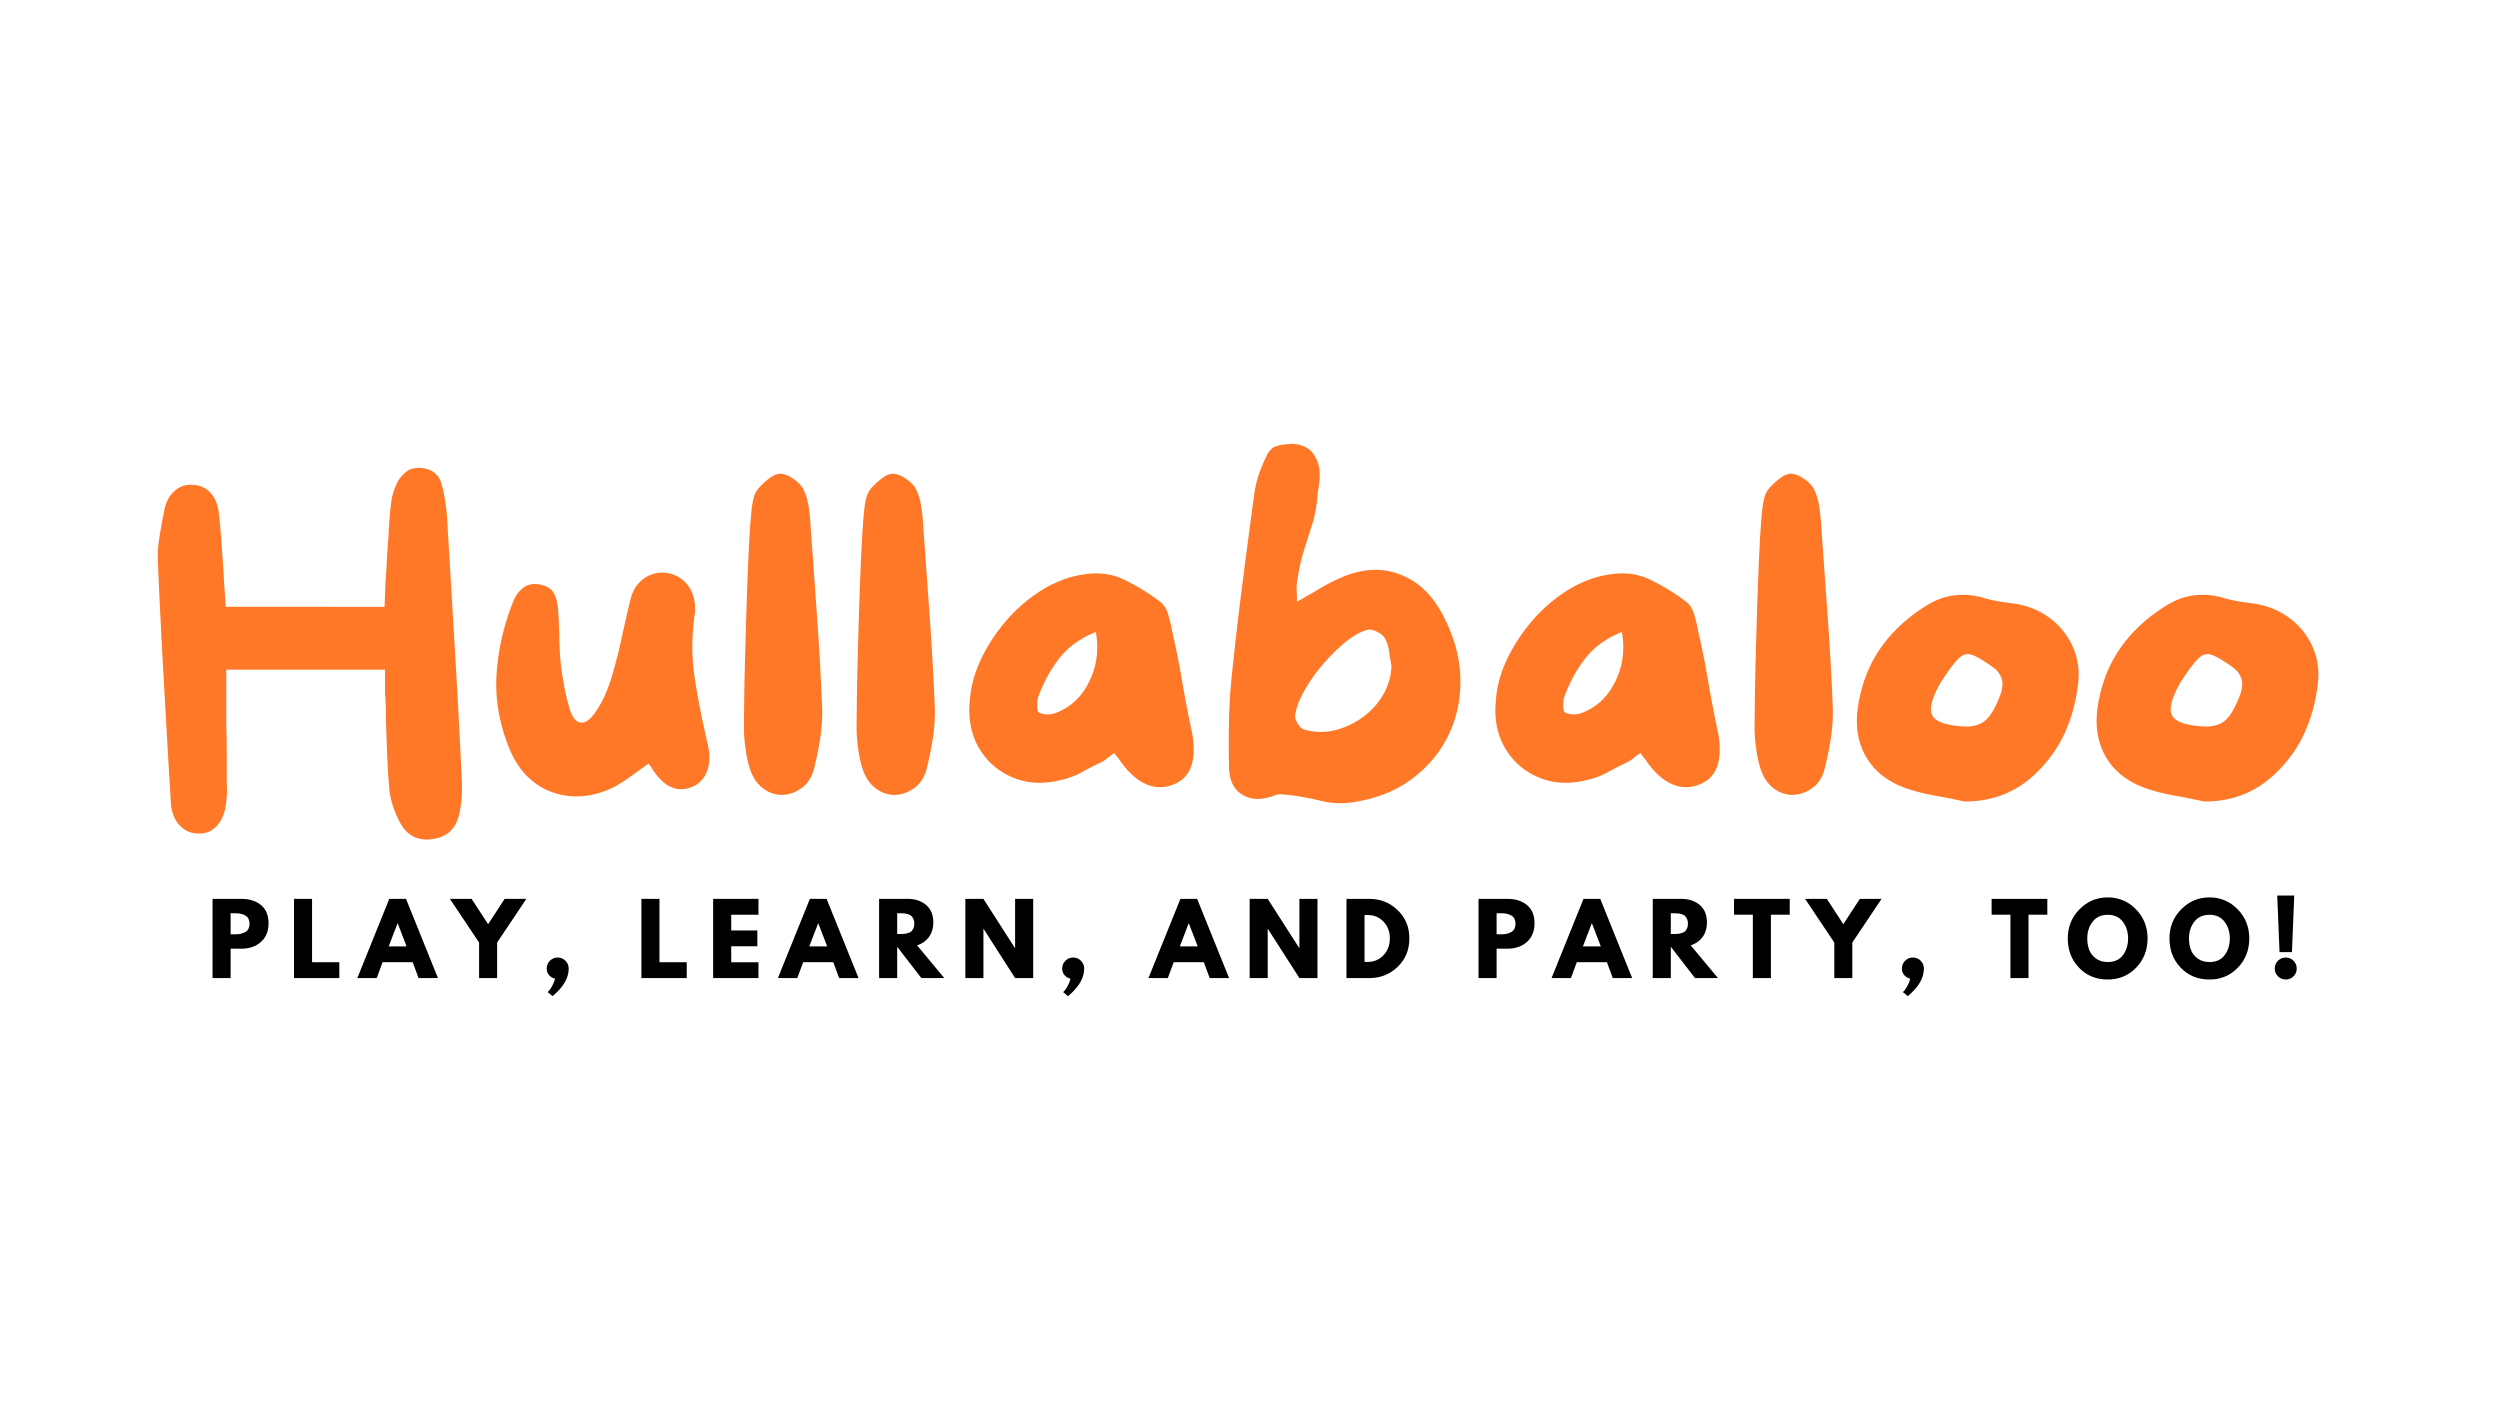 <?xml version="1.0" encoding="UTF-8"?>
<svg data-bbox="-144 -81 1728 972" height="1080" viewBox="0 0 1440 810" width="1920" xmlns="http://www.w3.org/2000/svg" data-type="color">
    <g>
        <path fill="#ffffff" d="M1584-81v972H-144V-81z" data-color="1"/>
        <path fill="#ffffff" d="M1584-81v972H-144V-81z" data-color="1"/>
        <path d="M266.016 449.287q.528 11.267-1.61 20.11-2.954 12.34-15.547 13.952-12.61 1.605-18.5-9.656c-3.586-6.79-5.64-13.406-6.172-19.844a477 477 0 0 1-1.218-20.11q-.392-10.182-.656-20.108 0-3.481-.141-7.11a214 214 0 0 0-.39-7.375V385.74h-91.438v32.187q.264 8.034.265 16.22v17.296q.266 2.673.125 5.219-.127 2.55-.39 5.234-.815 8.315-4.969 13.266-4.16 4.968-10.594 4.969h-.265q-6.706 0-11.125-4.829-4.424-4.828-4.97-12.609-2.406-40.482-4.28-74.406a5704 5704 0 0 1-3.22-64.485q-.267-7.51 1.063-15.422 1.342-7.904 2.688-14.609 1.343-6.966 5.89-10.984c3.04-2.688 6.618-3.852 10.735-3.5q5.904.268 9.781 4.422 3.89 4.159 4.969 11.406.81 7.235 1.344 14.875.528 7.642 1.062 15.156c.188 2.149.32 4.293.406 6.438q.139 3.221.407 6.437l.797 11.516H221.5l.547-14.203q.527-6.435.797-12.47.263-6.027.812-12.202c.176-3.57.395-7.281.656-11.125q.405-5.766 1.22-11.672a37.9 37.9 0 0 1 3.75-10.719q1.605-2.952 4.827-5.5 3.216-2.543 9.11-2.016 9.122 1.08 11.265 9.657 2.685 10.19 3.22 22.265 2.418 40.22 4.562 76.828a6209 6209 0 0 1 3.75 70.907m0 0" fill="#ff7828" data-color="2"/>
        <path d="M407.593 428.38q2.139 9.113-.281 15.688-2.407 6.564-8.828 9.25-13.408 5.36-23.61-11.797a4 4 0 0 1-.53-.672 6.6 6.6 0 0 0-.798-.937 320 320 0 0 0-9.796 6.969 86 86 0 0 1-9.516 6.171q-12.065 6.158-24 5.625-11.94-.529-21.453-7.234c-6.344-4.469-11.305-10.816-14.875-19.047q-9.13-21.715-7.922-43.297 1.218-21.59 9.797-43.047 1.875-4.545 5.625-7.5 3.764-2.952 9.39-1.875 6.17 1.066 8.313 5.22 2.137 4.16 2.406 9.796.544 7.77.672 15.813.14 8.05.938 16.093.808 6.176 2.015 12.469 1.202 6.299 3.078 12.469 2.155 6.972 6.031 7.64c2.594.45 5.32-1.297 8.188-5.234 2.32-3.219 4.332-6.742 6.031-10.578q2.544-5.765 4.156-11.406a308 308 0 0 0 5.625-22.25 861 861 0 0 1 5.094-22.266q2.156-7.5 7.781-11.39 5.637-3.89 12.61-3.079 7.231 1.066 11.656 6.156 4.418 5.096 4.969 12.875v2.688q-.001 1.348-.266 2.672-2.69 19.048.25 37.422a517 517 0 0 0 7.25 36.594m0 0" fill="#ff7828" data-color="2"/>
        <path d="m466.854 302.35 3.75 52.562a1739 1739 0 0 1 2.953 52.547q.263 8.577-1.078 17.437a183 183 0 0 1-3.485 17.422q-1.876 7.781-7.375 11.672-5.485 3.89-11.656 3.89-6.439-.28-11.406-4.562-4.956-4.294-7.094-12.062a72 72 0 0 1-2.016-9.782q-.673-4.966-.937-10.062c0-3.04.039-8.492.125-16.36.094-7.863.273-16.937.547-27.218q.405-15.423.937-31.5.529-16.09 1.203-29.907.67-13.81 1.485-21.578.265-3.48 1.062-7.11.811-3.621 2.688-6.03c1.601-1.97 3.656-3.938 6.156-5.907q3.762-2.952 6.984-2.953 3.48.282 7.5 3.094 4.031 2.814 5.641 6.031 2.14 4.566 2.938 9.922.808 5.362 1.078 10.453m0 0" fill="#ff7828" data-color="2"/>
        <path d="m531.743 302.35 3.75 52.562a1739 1739 0 0 1 2.953 52.547q.264 8.577-1.078 17.437a183 183 0 0 1-3.485 17.422q-1.876 7.781-7.375 11.672-5.485 3.89-11.656 3.89-6.439-.28-11.406-4.562-4.956-4.294-7.094-12.062a72 72 0 0 1-2.016-9.782q-.673-4.966-.937-10.062c0-3.04.039-8.492.125-16.36.094-7.863.273-16.937.547-27.218q.405-15.423.937-31.5.529-16.09 1.203-29.907.67-13.81 1.485-21.578.265-3.48 1.062-7.11.812-3.621 2.688-6.03c1.601-1.97 3.656-3.938 6.156-5.907q3.762-2.952 6.984-2.953 3.48.282 7.5 3.094 4.031 2.814 5.641 6.031 2.14 4.566 2.938 9.922.808 5.362 1.078 10.453m0 0" fill="#ff7828" data-color="2"/>
        <path d="M686.195 420.068q2.67 12.065.25 20.25-2.408 8.174-10.172 11.39-8.314 3.486-16.36-.124-8.048-3.621-15.015-13.829a18 18 0 0 0-1.344-1.734 17 17 0 0 1-1.609-2.281 34 34 0 0 0-3.89 2.828 19 19 0 0 1-3.875 2.531 222 222 0 0 0-11.282 5.781 43.4 43.4 0 0 1-11.781 4.407q-15.017 3.768-27.484-1.328-12.469-5.108-19.454-16.625-6.972-11.533-5.625-27.094.812-12.592 6.579-24.656 5.764-12.077 14.734-22.391 8.982-10.324 20.25-17.297 11.262-6.985 23.063-8.86c8.937-1.6 17.023-.66 24.265 2.829q10.856 5.221 20.781 12.734 3.217 2.409 4.688 7.5 1.483 5.098 2.281 9.656a487 487 0 0 1 5.625 28.157 720 720 0 0 0 5.375 28.156m-77.5-9.656q12.342-4.827 18.766-17.969c4.289-8.758 5.547-18.234 3.765-28.422q-13.406 5.36-21.047 15.156c-5.093 6.524-9.164 13.985-12.203 22.391q-.549 1.876-.547 5.094 0 3.222 1.079 3.75 2.139 1.078 4.953 1.078 2.825 0 5.234-1.078m0 0" fill="#ff7828" data-color="2"/>
        <path d="M747.064 335.6a30.5 30.5 0 0 0-.14 5.109c.093 1.78.14 3.746.14 5.89a533 533 0 0 0 12.734-7.375 106 106 0 0 1 12.203-6.312c11.969-5.352 23.223-6.11 33.766-2.266q15.824 5.765 24.953 22.922c6.613 12.336 10.098 24.578 10.453 36.734.352 12.157-2.015 23.375-7.11 33.657q-7.64 15.41-22.25 25.734-14.61 10.332-35.265 12.734-7.769.814-15.953-1.203a150 150 0 0 0-16.219-3.078 382 382 0 0 0-5.234-.531c-1.875-.188-3.527-.008-4.953.531q-11.002 4.283-18.64-.406c-5.095-3.125-7.641-8.617-7.641-16.485q-.27-13.137 0-26.14a309 309 0 0 1 1.609-25.89q2.684-26.265 6.031-52.282c2.238-17.344 4.52-34.68 6.844-52.016a63 63 0 0 1 2.672-11.53 85.5 85.5 0 0 1 4.562-11c.719-1.602 1.836-3.032 3.36-4.282q2.28-1.888 10.593-2.422 4.278-.264 8.704 2.016 4.418 2.284 6.703 8.453 2.28 6.157.14 16.89-.814 11.252-3.234 18.766-2.41 7.5-4.813 15.14-2.409 7.643-4.015 18.641m3.75 84.468c5.719 1.781 11.523 2.008 17.422.672q8.859-2.014 16.359-7.375c5.008-3.57 9.031-7.953 12.063-13.14q4.558-7.781 4.828-16.891-.798-3.762-1.344-7.922-.533-4.155-2.406-7.64-1.08-2.14-4.297-3.75-3.204-1.607-5.36-1.345c-3.93.899-8.218 3.227-12.875 6.985q-6.973 5.625-13.546 13.406c-4.375 5.18-7.997 10.406-10.86 15.688q-4.283 7.908-4.812 13.796c0 1.25.535 2.727 1.609 4.422q1.607 2.549 3.219 3.094m0 0" fill="#ff7828" data-color="2"/>
        <path d="M989.193 420.068q2.67 12.065.25 20.25-2.408 8.174-10.172 11.39-8.314 3.486-16.36-.124-8.048-3.621-15.015-13.829a18 18 0 0 0-1.343-1.734 17 17 0 0 1-1.61-2.281 34 34 0 0 0-3.89 2.828 19 19 0 0 1-3.875 2.531 222 222 0 0 0-11.282 5.781 43.4 43.4 0 0 1-11.781 4.407q-15.017 3.768-27.484-1.328-12.47-5.108-19.453-16.625-6.973-11.533-5.625-27.094.81-12.592 6.578-24.656 5.764-12.077 14.734-22.391 8.982-10.324 20.25-17.297 11.262-6.985 23.063-8.86c8.937-1.6 17.023-.66 24.265 2.829q10.856 5.221 20.781 12.734 3.217 2.409 4.688 7.5 1.483 5.098 2.281 9.656a487 487 0 0 1 5.625 28.157 720 720 0 0 0 5.375 28.156m-77.5-9.656c8.227-3.219 14.485-9.207 18.766-17.969 4.289-8.758 5.547-18.234 3.765-28.422q-13.406 5.36-21.047 15.156c-5.093 6.524-9.164 13.985-12.203 22.391q-.549 1.876-.547 5.094 0 3.222 1.079 3.75 2.139 1.078 4.953 1.078 2.825 0 5.234-1.078m0 0" fill="#ff7828" data-color="2"/>
        <path d="m1048.985 302.35 3.75 52.562a1739 1739 0 0 1 2.953 52.547q.264 8.577-1.078 17.437a183 183 0 0 1-3.485 17.422q-1.876 7.781-7.375 11.672-5.485 3.89-11.656 3.89-6.439-.28-11.406-4.562-4.956-4.294-7.094-12.062a72 72 0 0 1-2.016-9.782q-.673-4.966-.937-10.062-.002-4.559.125-16.36c.094-7.863.273-16.937.547-27.218q.405-15.423.937-31.5.529-16.09 1.203-29.907.67-13.81 1.485-21.578.265-3.48 1.062-7.11.811-3.621 2.688-6.03c1.601-1.97 3.656-3.938 6.156-5.907q3.762-2.952 6.984-2.953 3.48.282 7.5 3.094 4.031 2.814 5.641 6.031 2.14 4.566 2.938 9.922.808 5.362 1.078 10.453m0 0" fill="#ff7828" data-color="2"/>
        <path d="M1160.264 347.662q12.06 1.875 20.907 8.719c5.906 4.562 10.285 10.242 13.14 17.03q4.296 10.192 2.422 22.25-1.875 14.485-7.64 26.954c-3.844 8.312-9.258 15.867-16.235 22.656q-17.157 16.63-41.562 16.36a346 346 0 0 0-16.766-3.344 114 114 0 0 1-16.485-4.172q-15.813-5.626-23.062-17.953-7.238-12.34-4.812-28.969 2.952-19.575 13.265-34.187 10.325-14.608 27.219-24.797c9.656-5.72 20.023-7.063 31.11-4.032a81 81 0 0 0 9.234 2.157c3.132.53 6.222.976 9.265 1.328m-7.781 51.75q3.217-9.64-4.828-15.281-7.5-5.356-11.531-6.829-4.019-1.481-7.235 1.344-3.221 2.813-8.312 10.313-1.61 2.425-2.688 4.03-7.77 13.677-4.828 19.173c1.969 3.656 8.14 5.758 18.516 6.297q8.028.27 12.453-3.891 4.434-4.154 8.453-15.156m0 0" fill="#ff7828" data-color="2"/>
        <path d="M1298.356 347.662q12.06 1.875 20.907 8.719c5.906 4.562 10.285 10.242 13.14 17.03q4.296 10.192 2.422 22.25-1.875 14.485-7.64 26.954c-3.844 8.312-9.258 15.867-16.235 22.656q-17.157 16.63-41.562 16.36a346 346 0 0 0-16.766-3.344 114 114 0 0 1-16.485-4.172q-15.813-5.626-23.062-17.953-7.238-12.34-4.812-28.969 2.952-19.575 13.265-34.187 10.325-14.608 27.219-24.797c9.656-5.72 20.023-7.063 31.11-4.032a81 81 0 0 0 9.234 2.157c3.132.53 6.222.976 9.265 1.328m-7.781 51.75q3.217-9.64-4.828-15.281-7.5-5.356-11.531-6.829-4.019-1.481-7.235 1.344-3.221 2.813-8.312 10.313-1.61 2.425-2.688 4.03-7.77 13.677-4.828 19.173c1.969 3.656 8.14 5.758 18.516 6.297q8.028.27 12.453-3.891 4.434-4.154 8.453-15.156m0 0" fill="#ff7828" data-color="2"/>
        <path d="M122.432 517.745h16.656q6.967.002 11.281 3.594 4.313 3.598 4.313 10.453c0 4.574-1.461 8.164-4.375 10.765q-4.362 3.891-11.22 3.891h-6.25v16.922h-10.405Zm10.406 20.406h2.937q3.48 0 5.719-1.406 2.233-1.419 2.234-4.625-.001-3.264-2.234-4.672-2.238-1.406-5.719-1.406h-2.937Zm0 0" fill="#000000" data-color="3"/>
        <path d="M179.75 517.745v36.5h15.704v9.125h-26.11v-45.625Zm0 0" fill="#000000" data-color="3"/>
        <path d="m233.858 517.745 18.406 45.625h-11.172l-3.375-9.125h-17.359l-3.375 9.125h-11.172l18.422-45.625Zm.328 27.375-5.094-13.281h-.109l-5.094 13.281Zm0 0" fill="#000000" data-color="3"/>
        <path d="M259.142 517.745h12.5l9.515 14.594 9.516-14.594h12.5l-16.828 25.156v20.469h-10.39v-20.469Zm0 0" fill="#000000" data-color="3"/>
        <path d="M321.208 551.526q2.655 0 4.5 1.86 1.859 1.862 1.86 4.515c0 5.45-3.102 10.739-9.297 15.875l-2.813-2.328q.388-.33.969-1c.383-.437.953-1.336 1.703-2.687q1.138-2.017 1.531-4.063c-1.406-.332-2.555-1.02-3.437-2.062q-1.33-1.577-1.328-3.735-.002-2.654 1.859-4.515 1.858-1.86 4.453-1.86m0 0" fill="#000000" data-color="3"/>
        <path d="M379.852 517.745v36.5h15.703v9.125h-26.11v-45.625Zm0 0" fill="#000000" data-color="3"/>
        <path d="M436.882 517.745v9.125h-15.703v9.063h15.047v9.125h-15.047v9.187h15.703v9.125h-26.11v-45.625Zm0 0" fill="#000000" data-color="3"/>
        <path d="m476.115 517.745 18.406 45.625H483.35l-3.375-9.125h-17.359l-3.375 9.125h-11.172l18.422-45.625Zm.328 27.375-5.094-13.281h-.109l-5.094 13.281Zm0 0" fill="#000000" data-color="3"/>
        <path d="M506.368 517.745h16.328q6.575 0 10.718 3.516 4.156 3.505 4.157 10.03-.001 5.034-2.516 8.438c-1.68 2.262-3.953 3.856-6.828 4.782l15.703 18.859h-13.219l-13.937-18.031v18.031h-10.406Zm10.406 20.234h1.219q1.436 0 2.421-.047c.664-.039 1.422-.171 2.266-.39q1.278-.328 2.047-.938.778-.607 1.328-1.765.563-1.172.563-2.828 0-1.653-.563-2.813-.55-1.172-1.328-1.781-.769-.61-2.047-.938-1.268-.327-2.266-.375a42 42 0 0 0-2.421-.062h-1.22Zm0 0" fill="#000000" data-color="3"/>
        <path d="M566.453 535.058v28.312h-10.406v-45.625h10.406l18.14 28.313h.11v-28.313h10.406v45.625h-10.406l-18.14-28.312Zm0 0" fill="#000000" data-color="3"/>
        <path d="M618.122 551.526q2.655 0 4.5 1.86 1.859 1.862 1.86 4.515c0 5.45-3.102 10.739-9.298 15.875l-2.812-2.328q.388-.33.969-1c.383-.437.953-1.336 1.703-2.687q1.138-2.017 1.531-4.063c-1.406-.332-2.555-1.02-3.437-2.062q-1.33-1.577-1.329-3.735-.001-2.654 1.86-4.515 1.858-1.86 4.453-1.86m0 0" fill="#000000" data-color="3"/>
        <path d="m689.548 517.745 18.406 45.625h-11.172l-3.375-9.125h-17.359l-3.375 9.125h-11.172l18.422-45.625Zm.328 27.375-5.094-13.281h-.109l-5.094 13.281Zm0 0" fill="#000000" data-color="3"/>
        <path d="M730.207 535.058v28.312H719.8v-45.625h10.406l18.14 28.313h.11v-28.313h10.406v45.625h-10.406l-18.14-28.312Zm0 0" fill="#000000" data-color="3"/>
        <path d="M775.564 517.745h13.218q9.516.001 16.266 6.5 6.75 6.485 6.75 16.281-.002 9.845-6.719 16.344-6.721 6.502-16.297 6.5h-13.219Zm10.406 36.328h1.61q5.684 0 9.312-3.844 3.623-3.841 3.671-9.64-.001-5.81-3.625-9.688-3.61-3.874-9.359-3.875h-1.61Zm0 0" fill="#000000" data-color="3"/>
        <path d="M851.633 517.745h16.656q6.967.002 11.281 3.594 4.313 3.598 4.313 10.453-.002 6.862-4.375 10.765-4.362 3.891-11.22 3.891h-6.25v16.922h-10.405Zm10.406 20.406h2.937q3.48 0 5.719-1.406 2.233-1.419 2.234-4.625-.001-3.264-2.234-4.672-2.238-1.406-5.719-1.406h-2.937Zm0 0" fill="#000000" data-color="3"/>
        <path d="m921.733 517.745 18.406 45.625h-11.172l-3.375-9.125h-17.359l-3.375 9.125h-11.172l18.422-45.625Zm.328 27.375-5.094-13.281h-.109l-5.094 13.281Zm0 0" fill="#000000" data-color="3"/>
        <path d="M951.986 517.745h16.328q6.575 0 10.718 3.516 4.156 3.505 4.157 10.03-.001 5.034-2.516 8.438c-1.68 2.262-3.953 3.856-6.828 4.782l15.703 18.859h-13.219l-13.937-18.031v18.031h-10.407Zm10.406 20.234h1.218q1.438 0 2.422-.047c.664-.039 1.422-.171 2.266-.39q1.278-.328 2.047-.938.778-.607 1.328-1.765.563-1.172.563-2.828 0-1.653-.563-2.813-.55-1.172-1.328-1.781-.769-.61-2.047-.938c-.844-.218-1.602-.343-2.266-.375a42 42 0 0 0-2.422-.062h-1.218Zm0 0" fill="#000000" data-color="3"/>
        <path d="M998.79 526.87v-9.125h32.093v9.125h-10.844v36.5h-10.406v-36.5Zm0 0" fill="#000000" data-color="3"/>
        <path d="M1039.737 517.745h12.5l9.515 14.594 9.516-14.594h12.5l-16.828 25.156v20.469h-10.39v-20.469Zm0 0" fill="#000000" data-color="3"/>
        <path d="M1101.803 551.526q2.655 0 4.5 1.86 1.859 1.862 1.86 4.515c0 5.45-3.102 10.739-9.297 15.875l-2.813-2.328q.388-.33.969-1c.383-.437.953-1.336 1.703-2.687q1.138-2.017 1.531-4.063c-1.406-.332-2.555-1.02-3.437-2.062q-1.33-1.577-1.328-3.735c0-1.77.617-3.273 1.859-4.515q1.858-1.86 4.453-1.86m0 0" fill="#000000" data-color="3"/>
        <path d="M1147.166 526.87v-9.125h32.093v9.125h-10.843v36.5h-10.407v-36.5Zm0 0" fill="#000000" data-color="3"/>
        <path d="M1191.035 540.526q0-9.903 6.75-16.765c4.5-4.57 9.921-6.86 16.265-6.86q9.561 0 16.25 6.844 6.703 6.832 6.703 16.781-.002 10.019-6.578 16.844c-4.386 4.555-9.843 6.828-16.375 6.828q-10.019 0-16.515-6.765-6.502-6.781-6.5-16.907m11.234 0c0 2.399.367 4.586 1.11 6.563q1.108 2.953 3.874 5 2.766 2.049 6.797 2.047 5.813 0 8.766-3.985c1.976-2.656 2.969-5.863 2.969-9.625q-.002-5.59-3.016-9.593-3.018-4.015-8.719-4.016-5.642.001-8.718 4.015-3.064 4.004-3.063 9.594m0 0" fill="#000000" data-color="3"/>
        <path d="M1249.619 540.526q0-9.903 6.75-16.765c4.5-4.57 9.922-6.86 16.265-6.86q9.561 0 16.25 6.844 6.703 6.832 6.703 16.781-.002 10.019-6.578 16.844c-4.386 4.555-9.843 6.828-16.375 6.828q-10.018 0-16.515-6.765-6.502-6.781-6.5-16.907m11.234 0c0 2.399.367 4.586 1.11 6.563q1.108 2.953 3.874 5 2.766 2.049 6.797 2.047 5.813 0 8.766-3.985c1.976-2.656 2.969-5.863 2.969-9.625 0-3.726-1.008-6.926-3.016-9.593q-3.018-4.015-8.719-4.016-5.642.001-8.718 4.015-3.064 4.004-3.063 9.594m0 0" fill="#000000" data-color="3"/>
        <path d="m1313.016 548.433-1.328-32.625h9.797l-1.328 32.625Zm3.547 3.093q2.655 0 4.5 1.86 1.859 1.862 1.86 4.515-.002 2.596-1.86 4.453-1.845 1.842-4.5 1.844-2.595-.002-4.453-1.844-1.861-1.857-1.86-4.453-.002-2.654 1.86-4.515 1.858-1.86 4.453-1.86m0 0" fill="#000000" data-color="3"/>
    </g>
</svg>
